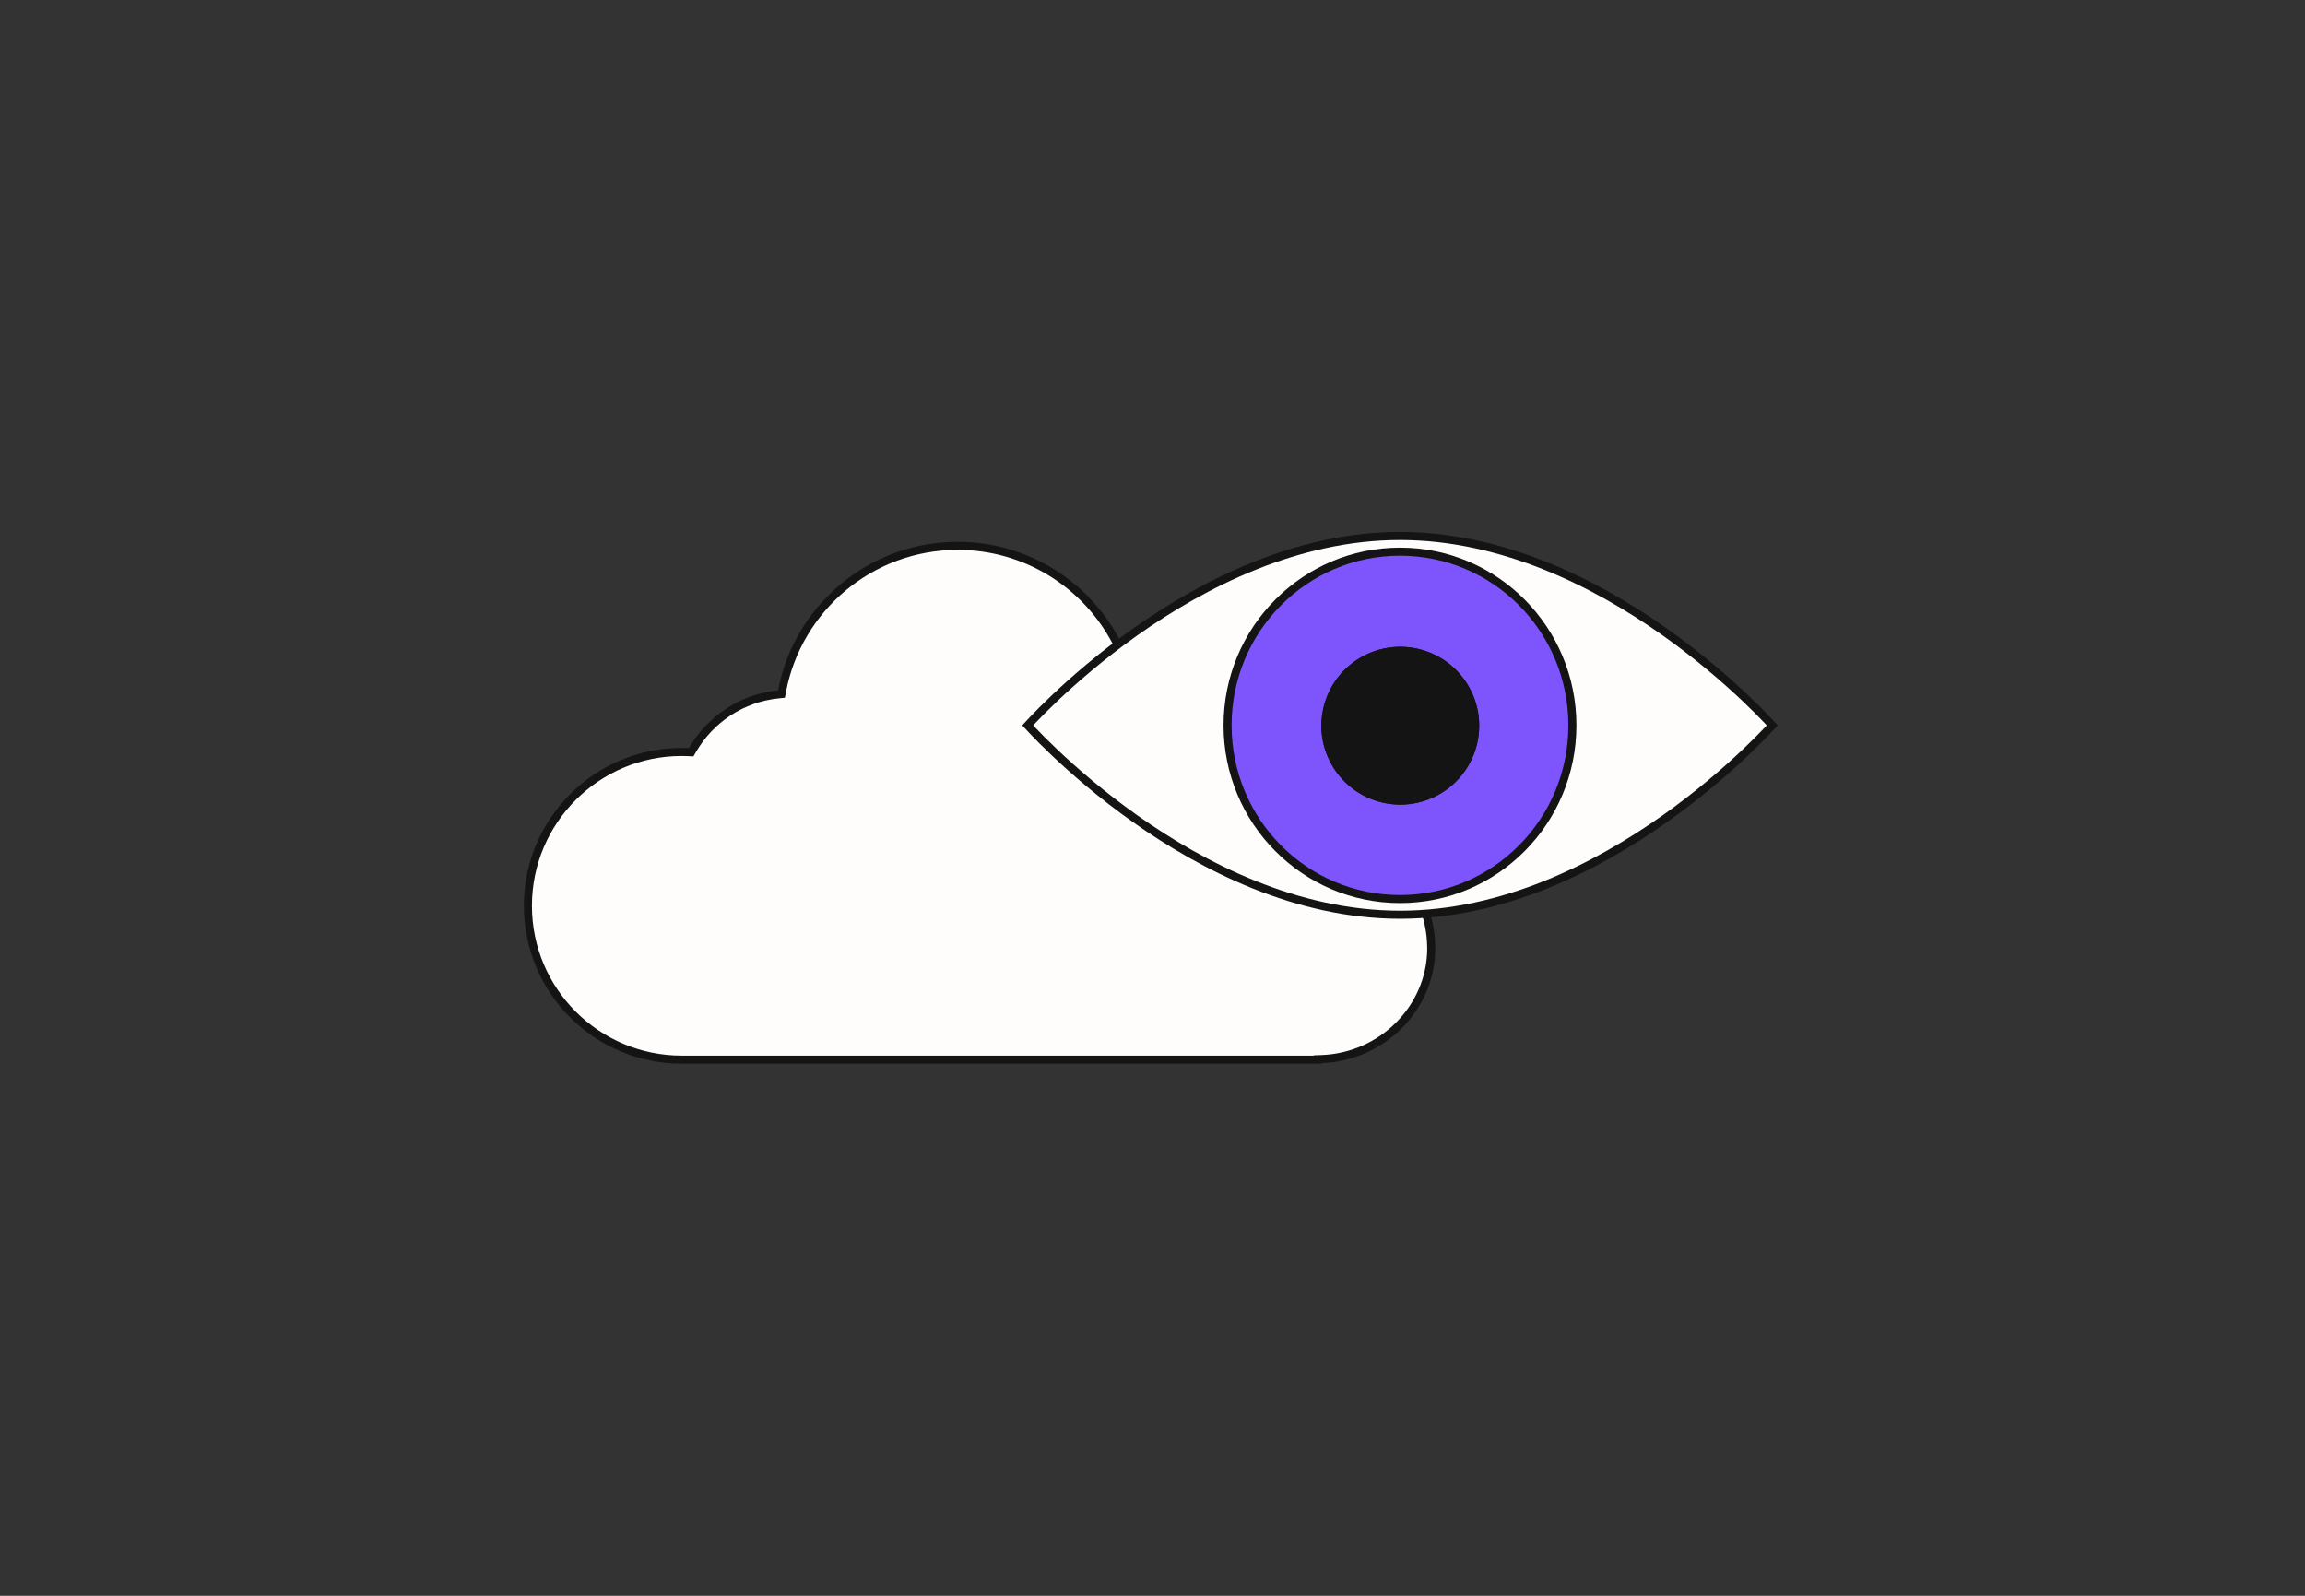 <svg width="286" height="198" viewBox="0 0 286 198" fill="none" xmlns="http://www.w3.org/2000/svg">
<rect x="0" y="0" width="286" height="198" fill="#333333" stroke="none"/>
<path d="M177.581 117.486L177.585 117.829C177.494 125.097 171.474 131.142 163.973 131.407L163.49 131.424V131.478H84.797H84.797H84.796H84.796H84.796H84.795H84.795H84.794H84.794H84.794H84.793H84.793H84.792H84.792H84.792H84.791H84.791H84.79H84.79H84.79H84.789H84.789H84.788H84.788H84.788H84.787H84.787H84.787H84.786H84.786H84.785H84.785H84.784H84.784H84.784H84.783H84.783H84.782H84.782H84.782H84.781H84.781H84.781H84.78H84.78H84.779H84.779H84.778H84.778H84.778H84.777H84.777H84.776H84.776H84.776H84.775H84.775H84.775H84.774H84.774H84.773H84.773H84.772H84.772H84.772H84.771H84.771H84.77H84.77H84.77H84.769H84.769H84.769H84.768H84.768H84.767H84.767H84.766H84.766H84.766H84.765H84.765H84.764H84.764H84.764H84.763H84.763H84.763H84.762H84.762H84.761H84.761H84.76H84.76H84.76H84.759H84.759H84.758H84.758H84.758H84.757H84.757H84.756H84.756H84.756H84.755H84.755H84.754H84.754H84.754H84.753H84.753H84.752H84.752H84.752H84.751H84.751H84.75H84.75H84.75H84.749H84.749H84.748H84.748H84.748H84.747H84.747H84.746H84.746H84.746H84.745H84.745H84.744H84.744H84.743H84.743H84.743H84.742H84.742H84.742H84.741H84.741H84.74H84.74H84.74H84.739H84.739H84.738H84.738H84.737H84.737H84.737H84.736H84.736H84.735H84.735H84.735H84.734H84.734H84.733H84.733H84.733H84.732H84.732H84.731H84.731H84.731H84.73H84.73H84.729H84.729H84.728H84.728H84.728H84.727H84.727H84.727H84.726H84.726H84.725H84.725H84.724H84.724H84.724H84.723H84.723H84.722H84.722H84.722H84.721H84.721H84.72H84.72H84.72H84.719H84.719H84.718H84.718H84.718H84.717H84.717H84.716H84.716H84.716H84.715H84.715H84.714H84.714H84.713H84.713H84.713H84.712H84.712H84.711H84.711H84.711H84.71H84.71H84.709H84.709H84.709H84.708H84.708H84.707H84.707H84.707H84.706H84.706H84.705H84.705H84.704H84.704H84.704H84.703H84.703H84.703H84.702H84.702H84.701H84.701H84.7H84.7H84.7H84.699H84.699H84.698H84.698H84.698H84.697H84.697H84.696H84.696H84.695H84.695H84.695H84.694H84.694H84.694H84.693H84.693H84.692H84.692H84.691H84.691H84.691H84.69H84.69H84.689H84.689H84.689H84.688H84.688H84.687H84.687H84.687H84.686H84.686H84.685H84.685H84.684H84.684H84.684H84.683H84.683H84.683H84.682H84.682H84.681H84.681H84.68H84.68H84.68H84.679H84.679H84.678H84.678H84.678H84.677H84.677H84.676H84.676H84.676H84.675H84.675H84.674H84.674H84.674H84.673H84.673H84.672H84.672H84.671H84.671H84.671H84.67H84.67H84.669H84.669H84.669H84.668H84.668H84.667H84.667H84.667H84.666H84.666H84.665H84.665H84.665H84.664H84.664H84.663H84.663H84.662H84.662H84.662H84.661H84.661H84.66H84.66H84.66H84.659H84.659H84.659H84.658H84.658H84.657H84.657H84.656H84.656H84.656H84.655H84.655H84.654H84.654H84.654H84.653H84.653H84.652H84.652H84.652H84.651H84.651H84.65H84.65H84.65H84.649H84.649H84.648H84.648H84.647H84.647H84.647H84.646H84.646H84.645H84.645H84.645H84.644H84.644H84.644H84.643H84.643H84.642H84.642H84.641H84.641H84.641H84.64H84.64H84.639H84.639H84.639H84.638H84.638H84.637H84.637H84.637H84.636H84.636H84.635H84.635H84.635H84.634H84.634H84.633H84.633H84.633H84.632H84.632H84.631H84.631H84.63H84.63H84.63H84.629H84.629H84.629H84.628H84.628H84.627H84.627H84.626H84.626H84.626H84.625H84.625H84.624H84.624H84.624H84.623H84.623H84.623H84.622H84.622H84.621H84.621H84.621H84.62H84.62H84.619H84.619H84.618H84.618H84.618H84.617H84.617H84.617H84.616H84.616H84.615H84.615H84.615H84.614H84.614H84.613H84.613H84.612H84.612H84.612H84.611H84.611H84.611H84.61H84.61H84.609H84.609H84.609H84.608H84.608H84.607H84.607H84.606H84.606H84.606H84.605H84.605H84.605H84.604H84.604H84.603H84.603H84.603H84.602H84.602H84.601H84.601H84.6H84.6H84.6H84.599H84.599H84.599H84.598H84.598H84.597H84.597H84.597H84.596H84.596H84.595H84.595H84.595H84.594H84.594H84.593H84.593H84.593H84.592H84.592H84.591H84.591H84.591C74.05 131.478 65.5 122.928 65.5 112.388C65.5 101.847 74.046 93.297 84.591 93.297C84.882 93.297 85.165 93.306 85.457 93.319L85.761 93.333L85.913 93.07C88.103 89.275 92.022 86.61 96.594 86.151L96.965 86.113L97.035 85.747C98.984 75.484 108 67.726 118.828 67.726C127.351 67.726 134.75 72.529 138.466 79.582L138.656 79.943L139.048 79.829C140.746 79.335 142.54 79.068 144.4 79.068C154.94 79.068 163.49 87.613 163.49 98.158C163.49 99.804 163.28 101.397 162.891 102.92L162.731 103.544H163.375H163.376H163.376H163.377H163.377H163.378H163.378H163.379H163.379H163.38H163.38H163.381H163.382H163.382H163.383H163.383H163.384H163.384H163.385H163.385H163.386H163.386H163.387H163.387H163.388H163.388H163.389H163.389H163.39H163.39H163.391H163.392H163.392H163.393H163.393H163.394H163.394H163.395H163.395H163.396H163.396H163.397H163.397H163.398H163.398H163.399H163.399H163.4H163.4H163.401H163.401H163.402H163.403H163.403H163.404H163.404H163.405H163.405H163.406H163.406H163.407H163.407H163.408H163.408H163.409H163.409H163.41H163.41H163.411H163.411H163.412H163.413H163.413H163.414H163.414H163.415H163.415H163.416H163.416H163.417H163.417H163.418H163.418H163.419H163.419H163.42H163.42H163.421H163.421H163.422H163.423H163.423H163.424H163.424H163.425H163.425H163.426H163.426H163.427H163.427H163.428H163.428H163.429H163.429H163.43H163.43H163.431H163.431H163.432H163.433H163.433H163.434H163.434H163.435H163.435H163.436H163.436H163.437H163.437H163.438H163.438H163.439H163.439H163.44H163.44H163.441H163.441H163.442H163.443H163.443H163.444H163.444H163.445H163.445H163.446H163.446H163.447H163.447H163.448H163.448H163.449H163.449H163.45H163.45H163.451H163.451H163.452H163.453H163.453H163.454H163.454H163.455H163.455H163.456H163.456H163.457H163.457H163.458H163.458H163.459H163.459H163.46H163.46H163.461H163.461H163.462H163.463H163.463H163.464H163.464H163.465H163.465H163.466H163.466H163.467H163.467H163.468H163.468H163.469H163.469H163.47H163.47H163.471H163.471H163.472H163.473H163.473H163.474H163.474H163.475H163.475H163.476H163.476H163.477H163.477H163.478H163.478H163.479H163.479H163.48H163.48H163.481H163.481H163.482H163.483H163.483H163.484H163.484H163.485H163.485H163.486H163.486H163.487H163.487H163.488H163.488H163.489H163.489H163.49H163.49H163.491H163.491H163.492H163.493H163.493H163.494H163.494H163.495H163.495H163.496H163.496H163.497H163.497H163.498H163.498H163.499H163.499H163.5H163.5H163.501H163.501H163.502H163.503H163.503H163.504H163.504H163.505H163.505H163.506H163.506H163.507H163.507H163.508H163.508H163.509H163.509H163.51H163.51H163.511H163.511H163.512H163.513H163.513H163.514H163.514H163.515H163.515H163.516H163.516H163.517H163.517H163.518H163.518H163.519H163.519H163.52H163.52H163.521H163.521H163.522H163.523H163.523H163.524H163.524H163.525H163.525H163.526H163.526H163.527H163.527H163.528H163.528H163.529H163.529H163.53H163.53H163.531H163.531H163.532H163.533H163.533H163.534H163.534H163.535H163.535H163.536H163.536H163.537H163.537H163.538H163.538H163.539H163.539H163.54H163.54H163.541H163.541H163.542H163.543H163.543H163.544H163.544H163.545H163.545H163.546H163.546H163.547H163.547H163.548H163.548H163.549H163.549H163.55H163.55H163.551H163.551H163.552H163.553H163.553H163.554H163.554H163.555H163.555H163.556H163.556H163.557H163.557H163.558H163.558H163.559H163.559H163.56H163.56H163.561H163.561H163.562H163.562H163.563H163.564H163.564H163.565H163.565H163.566H163.566H163.567H163.567H163.568H163.568H163.569H163.569H163.57H163.57H163.571H163.571H163.572H163.573H163.573H163.574H163.574H163.575H163.575H163.576H163.576H163.577H163.577H163.578H163.578H163.579H163.579H163.58H163.58H163.581H163.581H163.582H163.582H163.583H163.584H163.584H163.585H163.585H163.586H163.586H163.587H163.587H163.588H163.588H163.589H163.589H163.59H163.59H163.591H163.591H163.592H163.592H163.593H163.594H163.594H163.595H163.595H163.596H163.596H163.597H163.597H163.598H163.598H163.599H163.599H163.6H163.6H163.601H163.601H163.602H163.602H163.603H163.604H163.604H163.605H163.605H163.606H163.606H163.607H163.607H163.608H163.608H163.609H163.609H163.61H163.61H163.611H163.611H163.612H163.612H163.613H163.614H163.614H163.615H163.615H163.616H163.616H163.617H163.617H163.618H163.618H163.619H163.619H163.62H163.62H163.621H163.621H163.622H163.622H163.623H163.624H163.624H163.625H163.625H163.626H163.626H163.627H163.627H163.628H163.628H163.629H163.629H163.63H163.63H163.631H163.631H163.632H163.632H163.633H163.634H163.634H163.635H163.635H163.636H163.636H163.637H163.637H163.638H163.638H163.639H163.639H163.64H163.64H163.641H163.641H163.642H163.642H163.643H163.644H163.644H163.645C171.337 103.544 177.476 109.777 177.581 117.486Z" fill="#FEFDFB" stroke="#141414"/>
<path d="M128.158 90.686C127.886 90.4 127.672 90.169 127.517 89.999C127.672 89.83 127.886 89.599 128.158 89.313C128.777 88.662 129.692 87.731 130.871 86.612C133.229 84.375 136.642 81.391 140.858 78.408C149.302 72.435 160.915 66.5 173.708 66.5C186.5 66.5 198.114 72.435 206.557 78.408C210.773 81.391 214.186 84.375 216.545 86.612C217.724 87.731 218.638 88.662 219.257 89.313C219.529 89.599 219.744 89.83 219.899 89.999C219.744 90.169 219.529 90.4 219.257 90.686C218.638 91.337 217.724 92.268 216.545 93.387C214.186 95.624 210.773 98.608 206.557 101.591C198.114 107.564 186.5 113.499 173.708 113.499C160.915 113.499 149.302 107.564 140.858 101.591C136.642 98.608 133.229 95.624 130.871 93.387C129.692 92.268 128.777 91.337 128.158 90.686Z" fill="#FEFDFB" stroke="#141414"/>
<path d="M195.099 89.999C195.099 101.907 185.519 111.553 173.708 111.553C161.897 111.553 152.316 101.907 152.316 89.999C152.316 78.092 161.897 68.446 173.708 68.446C185.519 68.446 195.099 78.092 195.099 89.999Z" fill="#7E55FC" stroke="#141414"/>
<path d="M175.877 81.004C180.87 82.182 183.962 87.185 182.784 92.177C181.605 97.17 176.603 100.262 171.61 99.084C166.618 97.905 163.525 92.903 164.704 87.91C165.882 82.918 170.885 79.826 175.877 81.004Z" fill="#141414" stroke="#141414"/>
<path d="M175.877 81.004C180.87 82.182 183.962 87.185 182.784 92.177C181.605 97.17 176.603 100.262 171.61 99.084C166.618 97.905 163.525 92.903 164.704 87.91C165.882 82.918 170.885 79.826 175.877 81.004Z" fill="#141414" stroke="#141414"/>
</svg>

